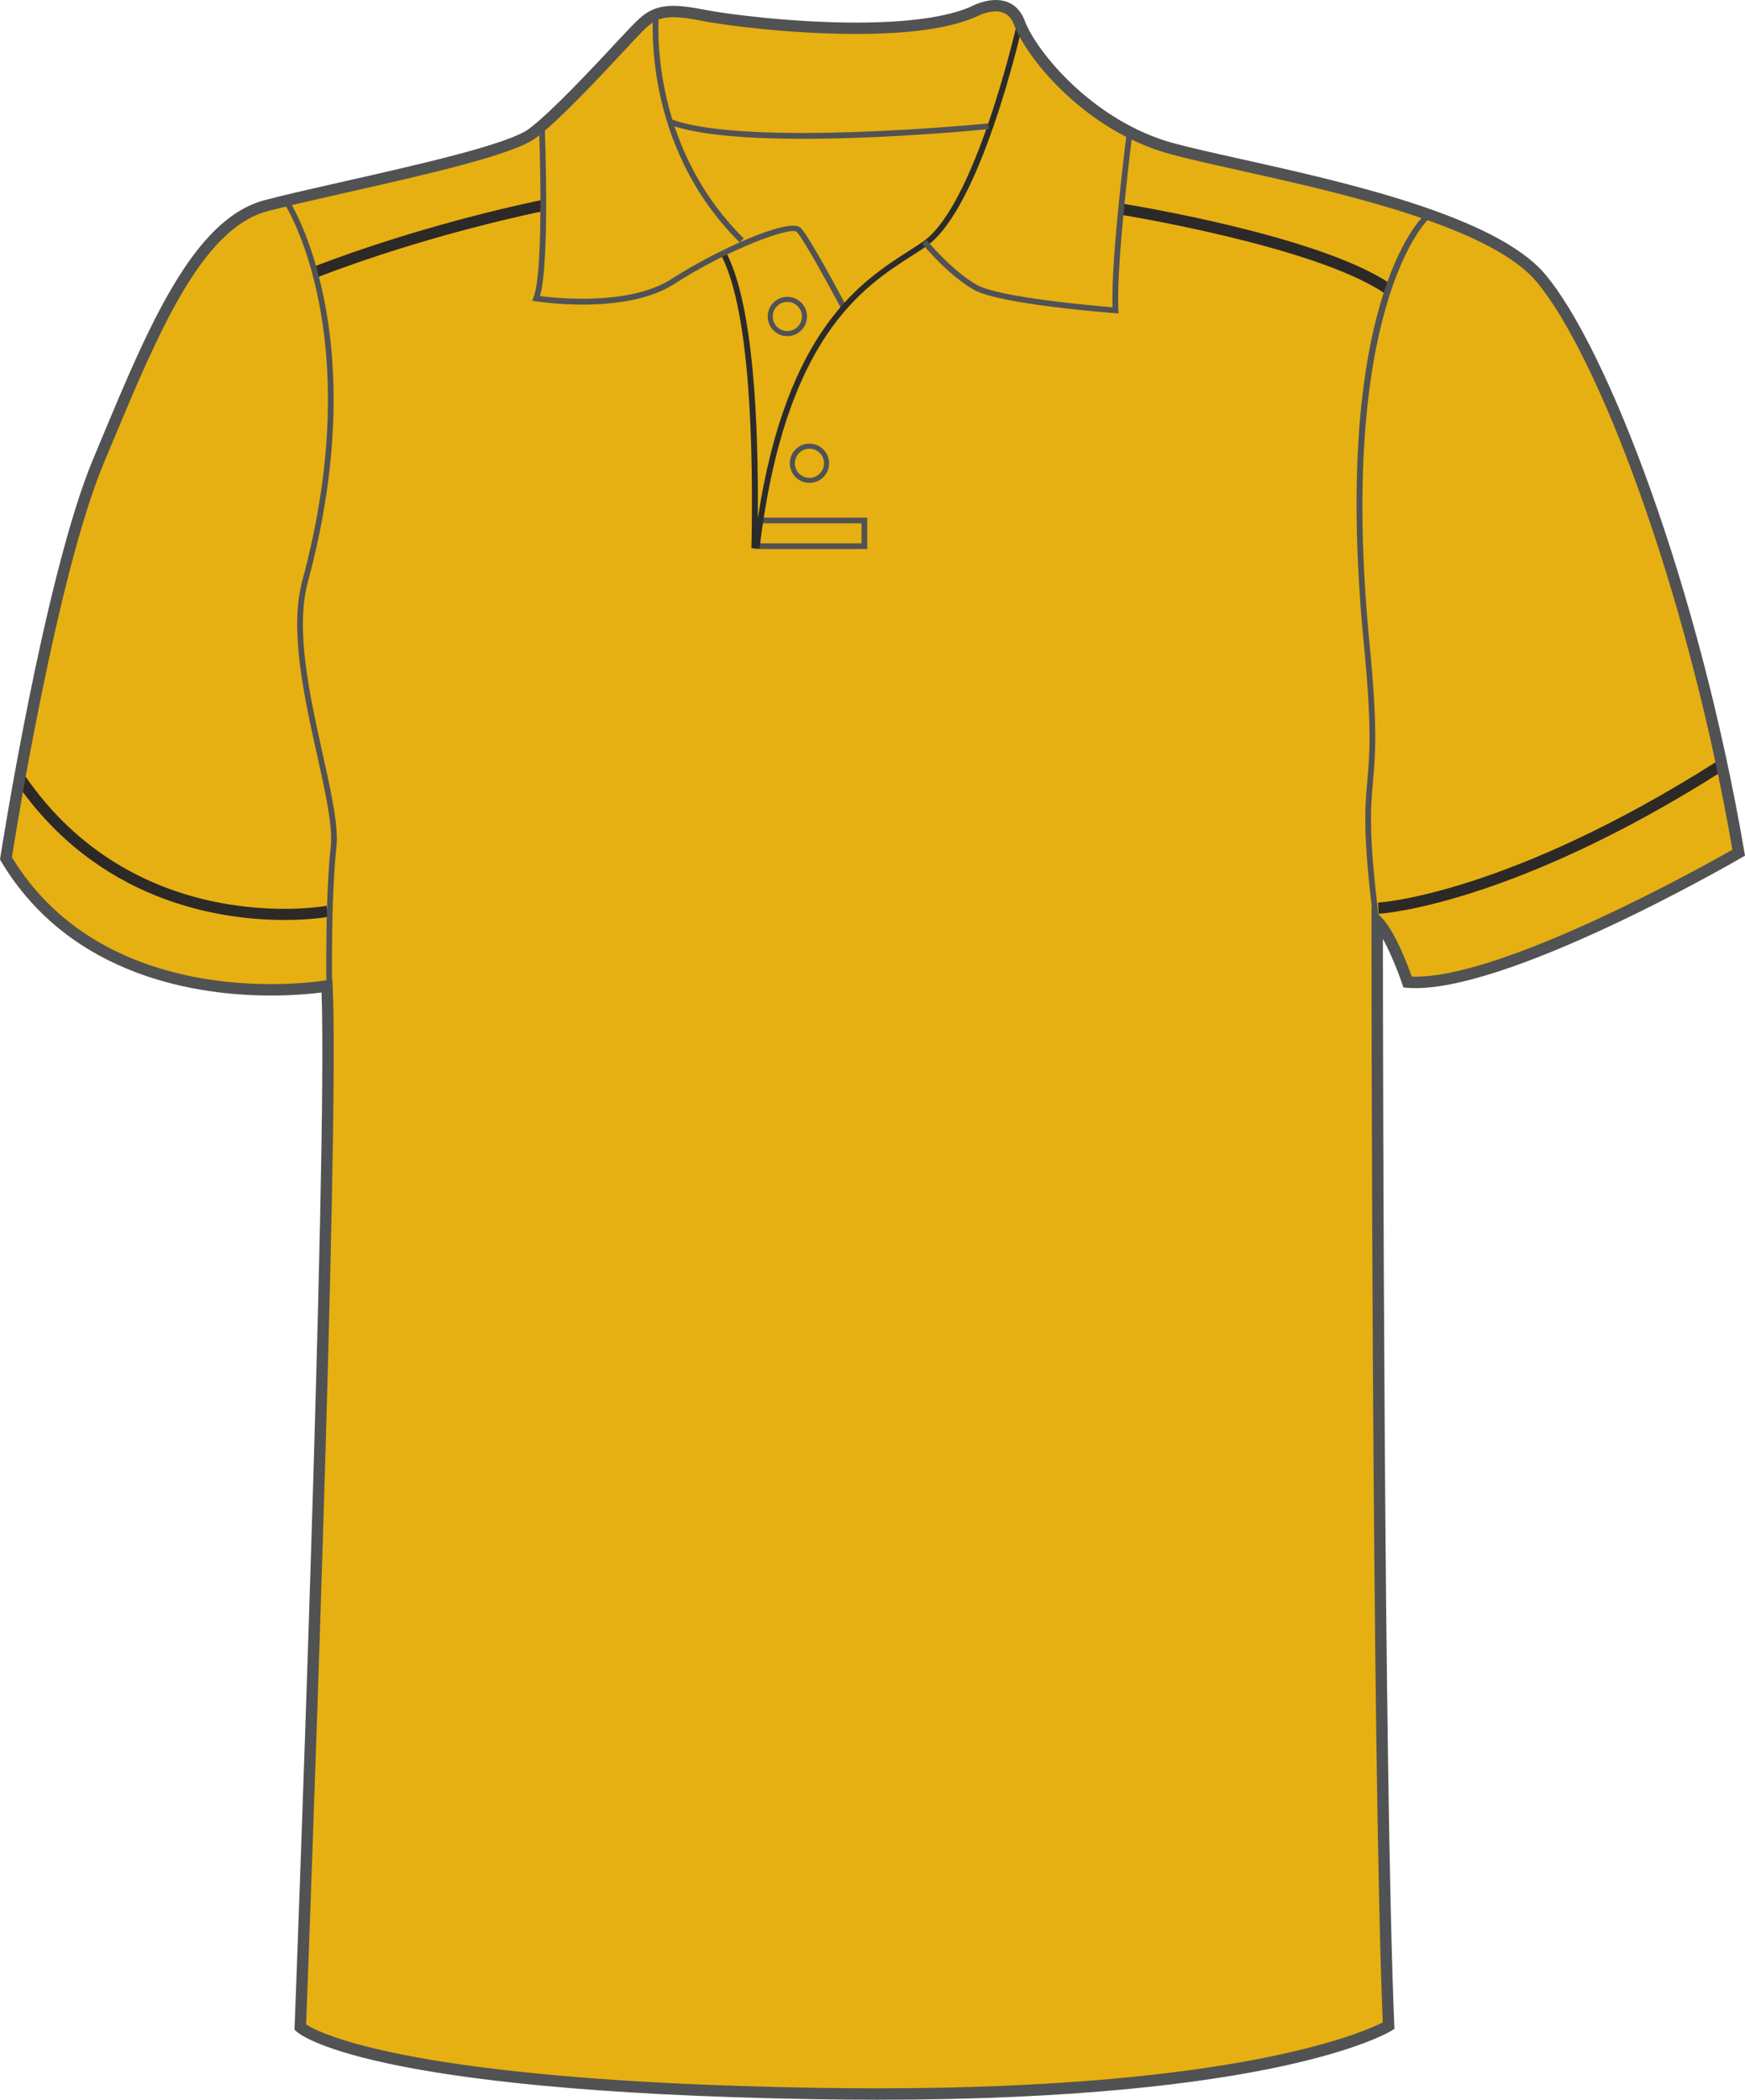 <svg preserveAspectRatio="xMidYMid meet"  xmlns="http://www.w3.org/2000/svg" xmlns:xlink="http://www.w3.org/1999/xlink" version="1.1" id="Layer_1" x="0px" y="0px" width="664.973px" height="800px" viewbox="0 0 664.973 800" enable-background="new 0 0 664.973 800" xml:space="preserve" class="svg0" style="height: 800px;">   <g id="front"> 	<g id="primary_1_" class="primary" fill="#e6b012" stroke="#e6b012" stroke-width="1px"> 		<path id="primary" d="M124.585,376.728c0,0-90.336,9.721-122.316-48.589c0,0,16.461-106.569,35.312-151.524    c18.854-44.954,36.251-89.911,63.809-97.159c27.553-7.25,89.907-18.85,101.507-27.55c11.603-8.702,34.801-34.804,40.603-40.604    c5.801-5.801,10.15-7.254,24.65-4.352c14.5,2.9,76.854,10.154,102.96-1.449c0,0,13.052-7.25,17.4,4.35    c4.352,11.602,26.103,39.153,58.002,47.853c31.898,8.702,117.454,21.752,140.659,49.302    c23.204,27.554,58.01,117.463,75.406,218.969c0,0-89.906,52.203-126.159,49.302c0,0-5.804-17.398-11.604-23.2    c0,0,0,316.417,4.35,420.828c0,0-46.396,28.711-218.96,25.811c-172.562-2.897-195.765-25.229-195.765-25.229    S127.487,433.286,124.585,376.728z" class="primary" fill="#e6b012" stroke="#e6b012" stroke-width="1px"></path> 	</g> 	<g id="secondary" class="secondary" fill="#2D2926" stroke="#2D2926" stroke-width="1px"> 		<path fill="#2D2926" d="M108.41,350.009c-24.352,0-70.854-6.685-102.271-52.717l2.694-1.841    c42.854,62.801,114.476,50.364,115.19,50.228l0.595,3.211C124.414,348.928,118.198,350.009,108.41,350.009z" class="secondary" stroke="#2D2926" stroke-width="1px"></path> 		<path fill="#2D2926" d="M525.837,347.609l-0.174-3.259c0.48-0.025,49.125-3.24,128.672-53.706l1.75,2.757    C575.721,344.388,526.329,347.583,525.837,347.609z" class="secondary" stroke="#2D2926" stroke-width="1px"></path> 		<path fill="#2D2926" d="M120.348,105.341l-1.184-3.042c43.364-16.827,86.656-25.451,87.09-25.538l0.631,3.205    C206.456,80.049,163.435,88.621,120.348,105.341z" class="secondary" stroke="#2D2926" stroke-width="1px"></path> 		<path fill="#2D2926" d="M527.456,111.051c-26.801-17.869-99.79-29.654-100.521-29.771l0.513-3.224    c3.024,0.482,74.424,12.016,101.82,30.278L527.456,111.051z" class="secondary" stroke="#2D2926" stroke-width="1px"></path> 	</g> 	<g id="outline"> 		<path fill="#515254" d="M320.472,117.408c-3.814-7.2-14.281-26.455-16.861-29.038c-2.251-2.248-26.553,6.816-46.493,19.72    c-18.625,12.05-51.57,6.909-52.969,6.688l-1.341-0.217l0.505-1.262c4.212-10.537,2.116-64.265,2.097-64.808l2.173-0.087    c0.088,2.152,1.996,51.127-1.813,64.403c6.279,0.822,34.245,3.755,50.166-6.543c16.393-10.607,44.904-23.729,49.215-19.43    c3.34,3.339,16.677,28.488,17.24,29.558L320.472,117.408z" stroke-width="2px"></path> 		<polygon fill="#515254" points="330.482,209.179 287.499,209.179 287.499,207.004 328.31,207.004 328.31,199.39 288.065,199.39     288.065,197.216 330.482,197.216   "></polygon> 		<path fill="#515254" d="M308.456,183.997c-4.129,0-7.484-3.36-7.484-7.491c0-4.128,3.355-7.487,7.484-7.487    c4.133,0,7.486,3.359,7.486,7.487C315.947,180.637,312.587,183.997,308.456,183.997z M308.456,170.952    c-3.062,0-5.556,2.491-5.556,5.554c0,3.066,2.491,5.556,5.556,5.556c3.063,0,5.558-2.492,5.558-5.556    C314.011,173.442,311.52,170.952,308.456,170.952z" stroke-width="2px"></path> 		<path fill="#515254" d="M300.031,128.079c-4.13,0-7.487-3.36-7.487-7.491c0-4.128,3.357-7.487,7.487-7.487    c4.132,0,7.489,3.359,7.489,7.487S304.161,128.079,300.031,128.079z M300.031,115.032c-3.062,0-5.556,2.491-5.556,5.554    s2.49,5.556,5.556,5.556c3.066,0,5.56-2.494,5.56-5.556C305.587,117.524,303.096,115.032,300.031,115.032z" stroke-width="2px"></path> 		<g> 			<path fill="#2B2B2B" d="M387.43,9.416c-0.155,0.687-15.736,68.991-35.813,82.727c-1.575,1.078-3.292,2.177-5.11,3.345     c-18.328,11.747-46.714,29.929-57.733,102.089c0.321-36.699-1.678-80.633-11.692-100.671l-1.942,0.974     c10.755,21.506,11.999,72.667,11.211,111.031h3.104c9.585-80.367,39.328-99.483,58.229-111.591     c1.841-1.179,3.573-2.29,5.165-3.381c20.775-14.216,36.062-81.198,36.702-84.042L387.43,9.416z" stroke-width="2px"></path> 		</g> 		<g id="Layer_4"> 			<path fill="none" stroke="#515254" stroke-width="2px" stroke-miterlimit="10" d="M520.825,295.521"></path> 			<path fill="#515254" d="M306.102,52.886c-20.312,0-39.932-1.293-51.021-5.4l0.755-2.038     c28.799,10.662,119.858,1.663,120.779,1.569l0.221,2.164C374.491,49.413,339.384,52.886,306.102,52.886z" stroke-width="2px"></path> 		</g> 		<path fill="#515254" d="M334.236,800c-7.833,0-15.931-0.07-24.072-0.207c-171.447-2.883-196.264-24.9-197.234-25.838l-0.703-0.676    l0.038-0.978c0.128-3.354,12.672-331.772,10.26-394.162c-3.438,0.45-10.288,1.157-19.277,1.157    c-26.986,0-76.236-6.644-102.841-51.132L0,327.492l0.12-0.774c0.163-1.071,16.723-107.351,35.456-152.033l2.985-7.138    C56.63,124.274,73.7,83.402,100.833,76.265c8.052-2.121,19.123-4.623,30.847-7.271c27.646-6.251,62.06-14.026,69.909-19.916    c8.548-6.413,23.957-22.925,33.163-32.788c3.199-3.429,5.729-6.139,7.202-7.613c4.08-4.081,7.783-6.442,14.647-6.442    c3.077,0,6.882,0.476,11.971,1.494c7.627,1.525,32.733,4.873,57.656,4.873c19.973,0,34.771-2.077,43.993-6.176    C370.234,2.41,374.623,0,379.457,0c3.689,0,8.605,1.387,11.084,7.997c4.393,11.703,26.144,38.227,56.535,46.52    c6.686,1.821,15.718,3.832,26.175,6.158c38.547,8.576,96.795,21.54,115.576,43.84c23.563,27.976,58.391,117.917,75.889,220.001    l0.258,1.487l-1.312,0.76c-3.598,2.091-91.057,52.503-127.424,49.591l-1.438-0.112l-0.455-1.365    c-0.043-0.131-3.389-10.065-7.363-17.106c0.035,46.577,0.396,319.253,4.346,413.952l0.055,1.271l-1.08,0.67    C528.565,774.733,485.968,800,334.236,800z M116.651,771.325c5.063,3.283,40.021,21.537,193.589,24.115    c8.116,0.139,16.188,0.206,23.996,0.206c137.213,0,185.171-21.27,192.694-25.104c-4.248-104.625-4.297-416.409-4.297-419.563    v-5.25l3.713,3.71c5.162,5.162,10.104,18.302,11.646,22.651c33.656,1.22,111.146-42.069,122.18-48.349    c-17.457-100.73-51.6-189.037-74.67-216.434C567.669,86.137,510.28,73.367,472.31,64.915c-10.515-2.34-19.597-4.36-26.374-6.209    c-32.292-8.809-54.666-36.383-59.468-49.188c-1.309-3.482-3.601-5.175-7.011-5.175c-3.661,0-7.266,1.945-7.301,1.964    c-9.952,4.434-25.348,6.637-45.932,6.637c-25.247,0-50.752-3.404-58.512-4.955c-14.135-2.825-17.501-1.428-22.688,3.757    c-1.42,1.421-3.927,4.107-7.099,7.506c-9.905,10.613-24.878,26.655-33.732,33.301c-8.598,6.448-42.05,14.01-71.562,20.678    c-11.686,2.642-22.723,5.136-30.695,7.235c-25.055,6.592-41.722,46.5-59.365,88.752l-2.986,7.146    C21.896,218.551,6.08,316.834,4.537,326.6c25.597,42.046,72.773,48.343,98.701,48.343c12.464,0,20.891-1.438,20.975-1.451    l2.417-0.42l0.125,2.451C129.55,429.897,117.482,749.493,116.651,771.325z" stroke-width="2px"></path> 		<path fill="#515254" d="M281.882,92.373c-37.72-37.324-32.995-86.853-32.943-87.348l2.162,0.227    c-0.05,0.485-4.646,49.007,32.311,85.574L281.882,92.373z" stroke-width="2px"></path> 		<path fill="#515254" d="M426.28,119.424l-1.244-0.094c-1.787-0.133-43.854-3.345-53.735-8.832    c-9.855-5.479-19.483-17.17-19.893-17.666l1.688-1.376c0.097,0.117,9.771,11.866,19.263,17.138    c8.563,4.757,44.482,7.888,51.616,8.471c-0.731-18.311,5.25-65.432,5.508-67.475l2.157,0.274c-0.063,0.51-6.5,51.214-5.436,68.312    L426.28,119.424z" stroke-width="2px"></path> 		<path fill="none" stroke="#515254" stroke-width="2px" stroke-miterlimit="10" d="M276.119,96.492"></path> 		<path fill="#515254" d="M124.381,375.532c-0.007-0.331-0.497-33.521,1.655-52.94c0.849-7.616-1.939-20.198-5.177-34.77    c-4.997-22.521-10.659-48.04-5.665-66.538c25.293-93.696-6.467-143.136-6.79-143.624l1.813-1.204    c0.329,0.496,32.646,50.667,7.076,145.394c-4.854,17.983,0.746,43.229,5.688,65.502c3.273,14.761,6.104,27.509,5.218,35.479    c-2.143,19.285-1.647,52.336-1.646,52.668L124.381,375.532z" stroke-width="2px"></path> 		<path fill="#515254" d="M523.37,350.681c-4.111-33.098-3.245-42.811-2.33-53.095c0.889-9.953,1.809-20.245-1.299-51.989    c-12.604-128.979,21.439-162.115,22.896-163.463l1.477,1.596c-0.348,0.326-34.678,34.012-22.205,161.659    c3.121,31.944,2.191,42.338,1.295,52.391c-0.902,10.167-1.762,19.767,2.32,52.636L523.37,350.681z" stroke-width="2px"></path> 		 	</g> </g> <filter xmlns="http://www.w3.org/2000/svg" id="linear"><feColorMatrix type="matrix" values="0 -1 0 0 0               0 -1 0 0 0               0 -1 0 0 0               0 -1 0 0.9 0 "/></filter></svg>